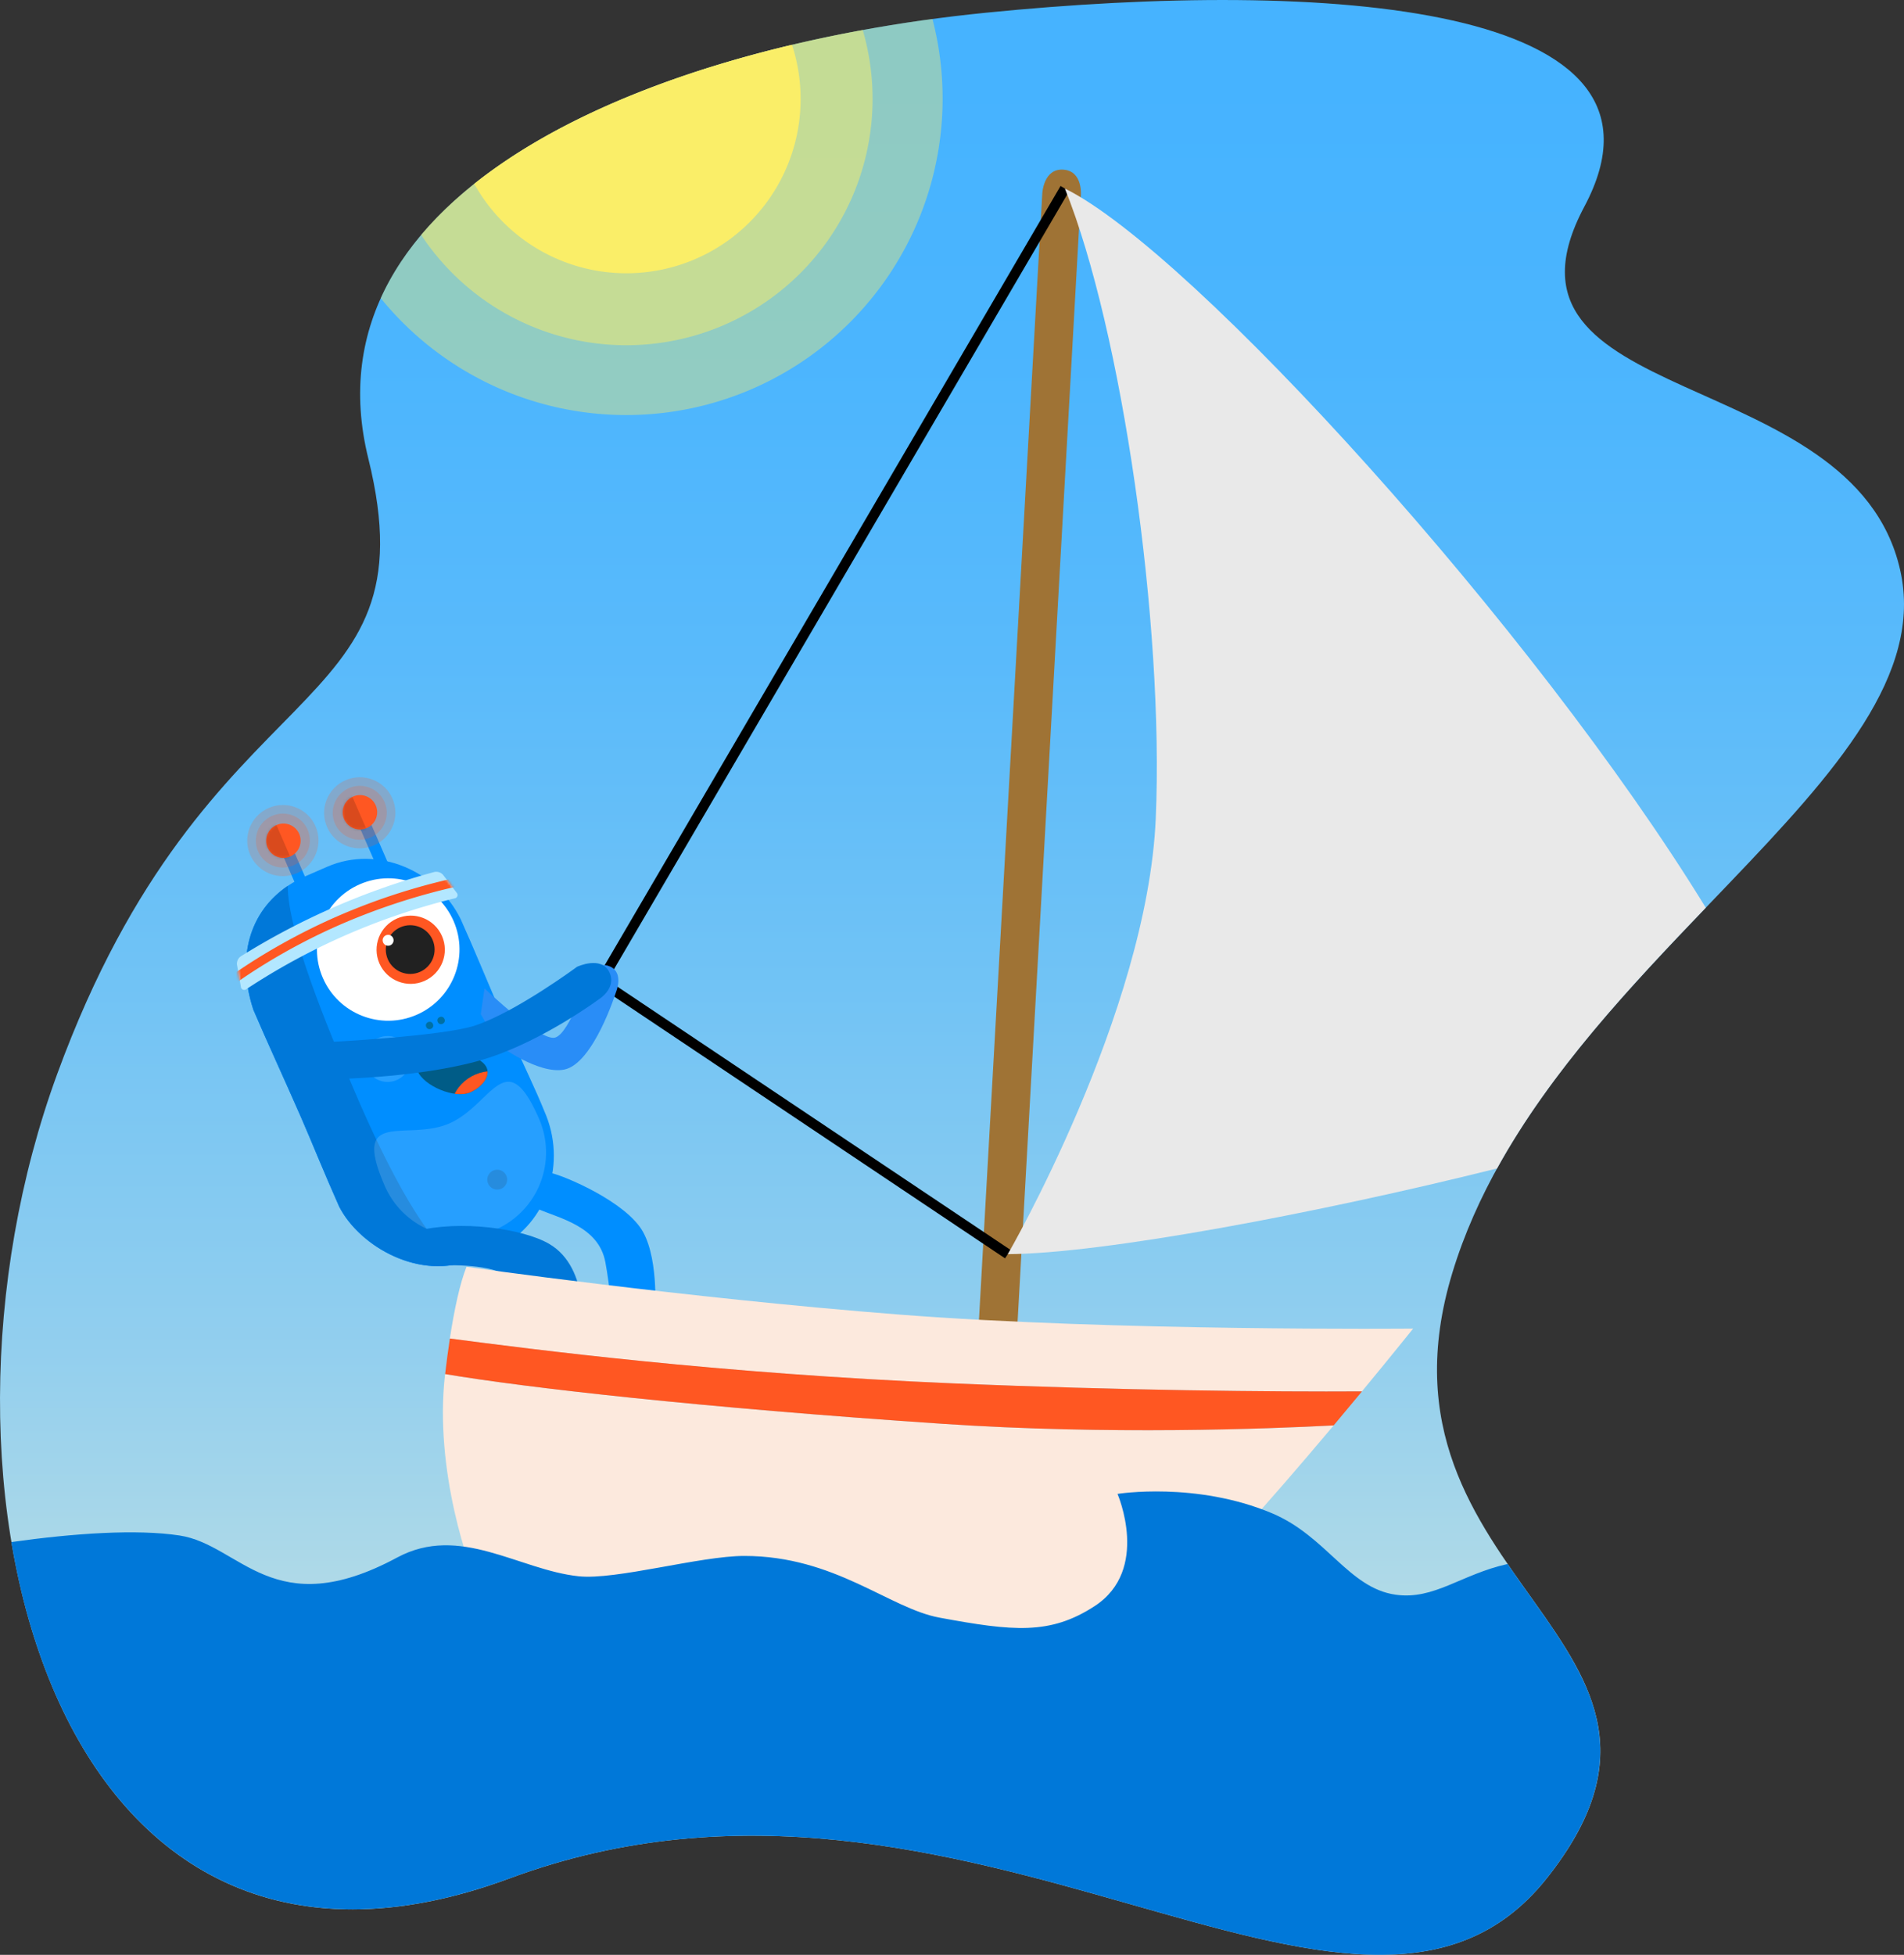 <svg xmlns="http://www.w3.org/2000/svg" xmlns:xlink="http://www.w3.org/1999/xlink" viewBox="0 0 758.29 778.24"><rect x="0" y="0" width="758.29" height="778.24" fill="#333333" stroke="none"/><defs><style>.cls-1,.cls-11,.cls-2,.cls-37{fill:#fff;}.cls-1,.cls-11,.cls-17,.cls-21,.cls-24,.cls-27,.cls-5,.cls-9{fill-rule:evenodd;}.cls-26,.cls-3,.cls-4{fill:none;}.cls-4{clip-rule:evenodd;}.cls-5{fill:url(#Naamloos_verloop_70);}.cls-6,.cls-7,.cls-8{fill:#fbee69;}.cls-7{opacity:0.5;}.cls-8{opacity:0.4;}.cls-12,.cls-9{fill:#008eff;}.cls-10{fill:#0078d9;}.cls-11,.cls-21,.cls-23{fill-opacity:0.15;}.cls-13,.cls-19{fill:#ff5722;}.cls-14{fill:#212121;}.cls-15{fill:#0070a3;}.cls-16{fill:#268cde;}.cls-17{fill:#b3e7ff;}.cls-18{mask:url(#mask);}.cls-19{opacity:0.2;}.cls-19,.cls-30{isolation:isolate;}.cls-20{mask:url(#mask-2);}.cls-22{mask:url(#mask-3);}.cls-24{fill:#9f7335;}.cls-25{fill:#fce9dd;}.cls-26{stroke:#000;stroke-miterlimit:10;stroke-width:4px;}.cls-27{fill:#e9e9e9;}.cls-28{clip-path:url(#clip-path);}.cls-29{clip-path:url(#clip-path-2);}.cls-31{clip-path:url(#clip-path-3);}.cls-32{clip-path:url(#clip-path-4);}.cls-33{fill:#005c87;}.cls-34{clip-path:url(#clip-path-5);}.cls-35{clip-path:url(#clip-path-7);}.cls-36{clip-path:url(#clip-path-9);}.cls-37{opacity:0.15;}.cls-38{fill:#298df7;}</style><linearGradient id="Naamloos_verloop_70" x1="582.32" y1="982.59" x2="582.32" y2="211.66" gradientUnits="userSpaceOnUse"><stop offset="0.05" stop-color="#d1e6e0"/><stop offset="0.13" stop-color="#bddfe4"/><stop offset="0.31" stop-color="#93cfee"/><stop offset="0.5" stop-color="#71c3f5"/><stop offset="0.67" stop-color="#59bafb"/><stop offset="0.83" stop-color="#4bb5fe"/><stop offset="0.97" stop-color="#46b3ff"/></linearGradient><mask id="mask" x="89.51" y="347.05" width="110.53" height="55.37" maskUnits="userSpaceOnUse"><g transform="translate(-203.18 -204.35)"><g id="mask-6"><path id="path-5" class="cls-1" d="M297.57,588.48a3.57,3.57,0,0,1,1.48-3.38,285.89,285.89,0,0,1,77.14-33.61,3.59,3.59,0,0,1,3.49,1.21l5.33,7a1.36,1.36,0,0,1-.82,2.31,265,265,0,0,0-82.85,36.1,1.36,1.36,0,0,1-2.25-1Z"/></g></g></mask><mask id="mask-2" x="101.05" y="326.78" width="18.65" height="19.3" maskUnits="userSpaceOnUse"><g transform="translate(-203.18 -204.35)"><g id="mask-8"><ellipse id="path-7" class="cls-2" cx="316.01" cy="539.11" rx="6.87" ry="6.84" transform="translate(-189.05 171.12) rotate(-23.55)"/></g></g></mask><mask id="mask-3" x="132.07" y="315.56" width="17.01" height="18.94" maskUnits="userSpaceOnUse"><g transform="translate(-203.18 -204.35)"><g id="mask-10"><ellipse id="path-9" class="cls-2" cx="345.96" cy="528.01" rx="6.2" ry="6.84" transform="translate(-182.12 182.16) rotate(-23.55)"/></g></g></mask><clipPath id="clip-path" transform="translate(-203.18 -204.35)"><rect class="cls-3" x="332.46" y="592.45" width="80.69" height="64.55" transform="translate(-214.23 195.02) rotate(-22.97)"/></clipPath><clipPath id="clip-path-2" transform="translate(-203.18 -204.35)"><path class="cls-4" d="M390.31,639.3c5.95-2.52,11.22-9.6,2.31-13.69,2.55-10.91-5.49-10.38-11.44-7.86s-14.2,7-11.68,13S384.36,641.83,390.31,639.3Z"/></clipPath><clipPath id="clip-path-3" transform="translate(-203.18 -204.35)"><rect class="cls-3" x="369.97" y="601.53" width="40.34" height="66.16" transform="translate(-216.72 202.56) rotate(-22.97)"/></clipPath><clipPath id="clip-path-4" transform="translate(-203.18 -204.35)"><rect class="cls-3" x="370.08" y="617.35" width="28.51" height="23.67" transform="translate(-215.06 199.87) rotate(-22.97)"/></clipPath><clipPath id="clip-path-5" transform="translate(-203.18 -204.35)"><ellipse class="cls-3" cx="399.23" cy="647.89" rx="16.9" ry="17.12" transform="translate(-221.18 207.16) rotate(-22.97)"/></clipPath><clipPath id="clip-path-7" transform="translate(-203.18 -204.35)"><path class="cls-4" d="M367.29,614.46a5.61,5.61,0,0,1,3-7.35L385,600.84a5.61,5.61,0,0,1,7.35,3l3.24,7.65a5.61,5.61,0,0,1-3,7.35l-14.78,6.26a5.6,5.6,0,0,1-7.35-3Z"/></clipPath><clipPath id="clip-path-9" transform="translate(-203.18 -204.35)"><circle class="cls-3" cx="357.55" cy="625.94" r="9.14"/></clipPath></defs><g id="Laag_2" data-name="Laag 2"><path class="cls-5" d="M406.18,952.14c182.09-67.5,337.88,94.53,413,0S744.06,834.47,781.62,711,978.71,514.23,959.94,431.26,791,367.6,834.18,286.58,730.93,195.9,595.77,209.42,323.59,280.79,349.87,386.9s-63.84,81-123.9,245S224.09,1019.67,406.18,952.14Z" transform="translate(-203.18 -204.35)"/><path class="cls-6" d="M452.66,313.14a69.38,69.38,0,0,0,65.94-90.95c-49.66,11.77-94.92,30.15-126.54,55.35A69.34,69.34,0,0,0,452.66,313.14Z" transform="translate(-203.18 -204.35)"/><path class="cls-7" d="M452.66,341.79A98.07,98.07,0,0,0,546.78,216.3c-73.31,13.38-141.12,40.37-175.86,81.58A97.93,97.93,0,0,0,452.66,341.79Z" transform="translate(-203.18 -204.35)"/><path class="cls-8" d="M354.82,323.07A126,126,0,0,0,574.54,211.9C476.79,225.06,382.6,261.63,354.82,323.07Z" transform="translate(-203.18 -204.35)"/></g><g id="Laag_1_kopie" data-name="Laag 1 kopie"><g id="Body"><g id="Rectangle-10"><path id="path-1" class="cls-9" d="M325,553.11l8.47-3.69c20.46-8.92,44,2,53.2,20.9,5.18,11.5,9.93,23.21,18.14,42.25s10.43,22.42,16,36.18c7.9,20.25-.44,44.28-20.9,53.2l-8.48,3.69c-20.46,8.92-44.88-4.71-53.19-20.91-5.82-13-10.62-25.06-15.12-35.38-7.21-16.55-13.32-29.55-19.06-43C296.21,582.36,304.53,562,325,553.11Z" transform="translate(-203.18 -204.35)"/></g><path class="cls-3" d="M388.65,708.46a15.75,15.75,0,0,1-1.77-1.22c-19.39,5.28-40.91-7.5-48.61-22.51-5.82-13-10.62-25.06-15.12-35.38-7.21-16.55-13.32-29.55-19.06-43-6.88-20.89-1.41-39,13.68-49.24a28.21,28.21,0,0,1,.23-4s-18.21-5.7-36.93,7.7-6.7,34.9-3.7,79.28,16.64,41.6,56.12,69.79S402.87,716.64,388.65,708.46Z" transform="translate(-203.18 -204.35)"/><path class="cls-10" d="M304.09,606.31c5.74,13.49,11.85,26.49,19.06,43,4.5,10.32,9.3,22.36,15.12,35.38,7.7,15,29.22,27.79,48.61,22.51-12.45-6-28.71-36-42.86-69.29-10.8-25.38-26.18-62.51-26.25-80.88C302.68,567.28,297.21,585.42,304.09,606.31Z" transform="translate(-203.18 -204.35)"/></g><path id="Oval-20" class="cls-11" d="M400.55,693.87a33.53,33.53,0,0,0,17.29-44.16c-13.21-30.31-18.76-5.5-35.71,1.89s-39.3-6.33-25.71,24.87A33.55,33.55,0,0,0,400.55,693.87Z" transform="translate(-203.18 -204.35)"/><path class="cls-10" d="M374.08,708c10,0,24.68-.38,31.62,4.63s10,25.83,13.88,27,14.26.77,15-1.54,3.86-28.92-12.72-38.56c-10.46-6.08-35.47-9.64-53.2-5s.77,8.87,1.92,10Z" transform="translate(-203.18 -204.35)"/><path class="cls-12" d="M417.27,685.6c8.86,3.86,24.28,6.94,27,21.21,1.87,9.87,3.09,24.67,3.09,24.67l16.58-2.7s1.92-22-4.63-33.93-31.23-22.34-36.63-23.51C419.48,670.64,417.27,685.6,417.27,685.6Z" transform="translate(-203.18 -204.35)"/><g id="Oog"><ellipse id="Oval-19" class="cls-2" cx="357.76" cy="582.42" rx="28.39" ry="28.34" transform="translate(-406.05 -12.95) rotate(-23.55)"/><ellipse id="Oval-19-2" data-name="Oval-19" class="cls-13" cx="366.71" cy="582.5" rx="13.6" ry="13.58" transform="translate(-405.34 -9.36) rotate(-23.55)"/><ellipse id="Oval-19-3" data-name="Oval-19" class="cls-14" cx="366.52" cy="582.43" rx="9.72" ry="9.7" transform="translate(-405.33 -9.44) rotate(-23.55)"/><ellipse id="Oval-19-4" data-name="Oval-19" class="cls-2" cx="357.72" cy="578.74" rx="2.18" ry="2.18" transform="translate(-404.59 -13.27) rotate(-23.55)"/></g><circle id="Oval-2" class="cls-15" cx="374.23" cy="612.65" r="1.46" transform="translate(-416.76 -3.85) rotate(-23.55)"/><circle id="Oval-2-Copy" class="cls-15" cx="378.82" cy="610.65" r="1.46" transform="translate(-415.58 -2.18) rotate(-23.55)"/><circle id="Oval-4" class="cls-16" cx="401.16" cy="674.03" r="3.96" transform="translate(-439.03 12.02) rotate(-23.55)"/><g id="Band"><g id="Rectangle-13"><path id="path-5-2" data-name="path-5" class="cls-17" d="M297.57,588.48a3.57,3.57,0,0,1,1.48-3.38,285.89,285.89,0,0,1,77.14-33.61,3.59,3.59,0,0,1,3.49,1.21l5.33,7a1.36,1.36,0,0,1-.82,2.31,265,265,0,0,0-82.85,36.1,1.36,1.36,0,0,1-2.25-1Z" transform="translate(-203.18 -204.35)"/></g><g class="cls-18"><path id="Rectangle-13-2" data-name="Rectangle-13" class="cls-13" d="M296.12,594.55l-1.33,2.91.18-.14.58-.43.67-.49Zm92.41-38,.24-.05h-1.15l.59.1Zm11.16,1.91-2.62-2,.76,1.74ZM297.87,595.21c2.57-1.8,5.56-3.8,8.93-5.91a242.63,242.63,0,0,1,32.08-16.94,260.13,260.13,0,0,1,35-12.29c4-1.09,7.67-2,10.92-2.72q1.69-.37,3-.63l.45-.09,9.62,1.55,2.22,5.1,3.17-1.29-3-6.92-12.07-2a255.91,255.91,0,0,0-50.64,16.06c-27,11.77-44.81,25.53-44.81,25.53l.66,12.06,3.36-1.37-.49-9Zm99.2-38.77,2.62,2-1.86-.3Zm-8.54.13.24-.05h-1.15l.59.1Zm-92.41,38-1.33,2.91.18-.14.58-.43.67-.49Zm103.93-31.27,3.17-1.29-3-6.92-12.07-2a255.91,255.91,0,0,0-50.64,16.06c-27,11.77-44.81,25.53-44.81,25.53l.66,12.06,3.36-1.37-.49-9,1.65-1.19c2.57-1.8,5.56-3.8,8.93-5.91a242.63,242.63,0,0,1,32.08-16.94,260.13,260.13,0,0,1,35-12.29c4-1.09,7.67-2,10.92-2.72q1.69-.37,3-.63l.45-.09,9.62,1.55Z" transform="translate(-203.18 -204.35)"/></g></g><g id="Voelsprieten"><rect id="Rectangle-14" class="cls-12" x="319.92" y="541.88" width="4.68" height="23.95" rx="2.22" transform="translate(-397.6 -29.5) rotate(-23.55)"/><rect id="Rectangle-14-Copy" class="cls-12" x="350.41" y="530.55" width="4.68" height="23.95" rx="2.22" transform="translate(-390.53 -18.27) rotate(-23.55)"/><ellipse id="Oval" class="cls-19" cx="315.8" cy="539.03" rx="10.77" ry="10.73" transform="translate(-392.21 -33.32) rotate(-23.55)"/><ellipse id="Oval-Copy-2" class="cls-19" cx="346.42" cy="527.98" rx="10.77" ry="10.73" transform="translate(-385.25 -22.01) rotate(-23.55)"/><ellipse id="Oval-2-2" data-name="Oval" class="cls-19" cx="315.8" cy="539.03" rx="14.2" ry="14.15" transform="translate(-392.21 -33.32) rotate(-23.55)"/><ellipse id="Oval-Copy-3" class="cls-19" cx="346.42" cy="527.98" rx="14.2" ry="14.15" transform="translate(-385.25 -22.01) rotate(-23.55)"/><g id="Group-3"><g id="Oval-3" data-name="Oval"><ellipse id="path-7-2" data-name="path-7" class="cls-13" cx="316.01" cy="539.11" rx="6.87" ry="6.84" transform="translate(-392.23 -33.23) rotate(-23.55)"/></g><g class="cls-20"><polygon id="Rectangle-2" class="cls-21" points="109.36 326.77 101.05 330.39 107.89 346.07 116.19 342.46 109.36 326.77"/></g></g><g id="Group-4"><g id="Oval-Copy"><ellipse id="path-9-2" data-name="path-9" class="cls-13" cx="346.5" cy="527.77" rx="6.87" ry="6.84" transform="translate(-385.16 -21.99) rotate(-23.55)"/></g><g class="cls-22"><rect id="Rectangle-2-2" data-name="Rectangle-2" class="cls-23" x="338.32" y="520.83" width="8.17" height="17.11" transform="translate(-386.14 -23.5) rotate(-23.55)"/></g></g></g><path class="cls-24" d="M607.11,754.22l-15.37-.86,26.54-472s.46-10,8.37-9.47,7,10.33,7,10.33Z" transform="translate(-203.18 -204.35)"/><path class="cls-25" d="M578.8,771.2c-97.4-6.54-166.38-14.43-198.36-19.82-4.48,38.35,9.74,78.24,13.55,85.11,5.59,10.07,234.39,40,265.71,15.35,18-14.13,50.31-51.08,74.61-80C707.56,773.24,644.67,775.62,578.8,771.2Z" transform="translate(-203.18 -204.35)"/><path class="cls-25" d="M745.59,758.28c12.15-14.7,20.39-25,20.39-25s-118.59,1.12-204.73-5.59-172.28-19-172.28-19c-2.58,6.47-4.81,16.65-6.64,28.59,32.54,4.23,105.83,13.86,201,17.88C649.5,757.91,710.55,758.49,745.59,758.28Z" transform="translate(-203.18 -204.35)"/><path class="cls-13" d="M583.35,755.11c-95.19-4-168.48-13.65-201-17.88-.69,4.5-1.32,9.25-1.89,14.15,32,5.39,101,13.28,198.36,19.82,65.87,4.42,128.76,2,155.51.62,4-4.78,7.8-9.34,11.28-13.54C710.55,758.49,649.5,757.91,583.35,755.11Z" transform="translate(-203.18 -204.35)"/><polyline class="cls-26" points="424.1 75.05 239.31 390.81 401.37 499.29"/><path class="cls-27" d="M627.28,279.4c22.72,56.4,39.56,173.4,36.19,250.84s-58.92,173.4-58.92,173.4c37.72-.19,123-16.17,194.83-34.11,21.47-38.95,53.33-72.73,83.14-103.82C814.48,454.76,678,304.43,627.28,279.4Z" transform="translate(-203.18 -204.35)"/><g class="cls-28"><g class="cls-29"><g class="cls-30"><g class="cls-31"><g class="cls-32"><rect class="cls-33" x="367.48" y="615.26" width="31.2" height="28.79" transform="translate(-418.52 -4.94) rotate(-22.97)"/></g><g class="cls-34"><g class="cls-32"><rect class="cls-13" x="379.64" y="628.08" width="39.18" height="39.61" transform="translate(-424.35 2.81) rotate(-22.97)"/></g></g><g class="cls-35"><g class="cls-32"><rect class="cls-2" x="365.14" y="600.51" width="32.65" height="24.89" transform="translate(-412.13 -6.89) rotate(-22.97)"/></g></g></g></g></g><g class="cls-36"><rect class="cls-37" x="345.71" y="614.1" width="23.67" height="23.67" transform="translate(-419.09 -15.2) rotate(-22.97)"/></g></g><path class="cls-38" d="M401.71,620.35s16,11.91,26.24,9.8c11.62-2.4,20.56-30.84,20.56-30.84s3.26-7.64-2.36-10.18-9,4.13-9,4.13-7,22.45-12.88,24.16-28.14-19.58-28.14-19.58l-1.47,10.28Z" transform="translate(-203.18 -204.35)"/><path class="cls-10" d="M337,633.93s36.55-.58,60.74-8.44c22.15-7.19,43.63-23.09,43.63-23.09s7.69-4.49,4.46-11.08S433,589.24,433,589.24s-24.34,18-40.57,23.37c-13,4.34-59.32,6.65-59.32,6.65Z" transform="translate(-203.18 -204.35)"/><path class="cls-10" d="M406.18,952.14c182.09-67.5,337.88,94.53,413,0C862.41,897.68,830.9,866.92,803.6,827c-18.47,4.07-29.25,14.42-44.63,12.22-18.7-2.67-27.55-23.34-49.24-32.44-30.25-12.71-61.49-7.69-61.49-7.69s13.16,30.18-9.11,44.67c-17.78,11.58-32.53,10-61.8,4.59-20.05-3.71-41.6-24.56-77.72-24.56-17.66,0-51.14,9.68-66,8.09-23.84-2.54-47.31-20.89-72.24-7.47C312,851,299,819.34,274.69,815.65c-17-2.59-41.95-.91-67,2.62C224.88,920.43,290.55,995,406.18,952.14Z" transform="translate(-203.18 -204.35)"/></g></svg>